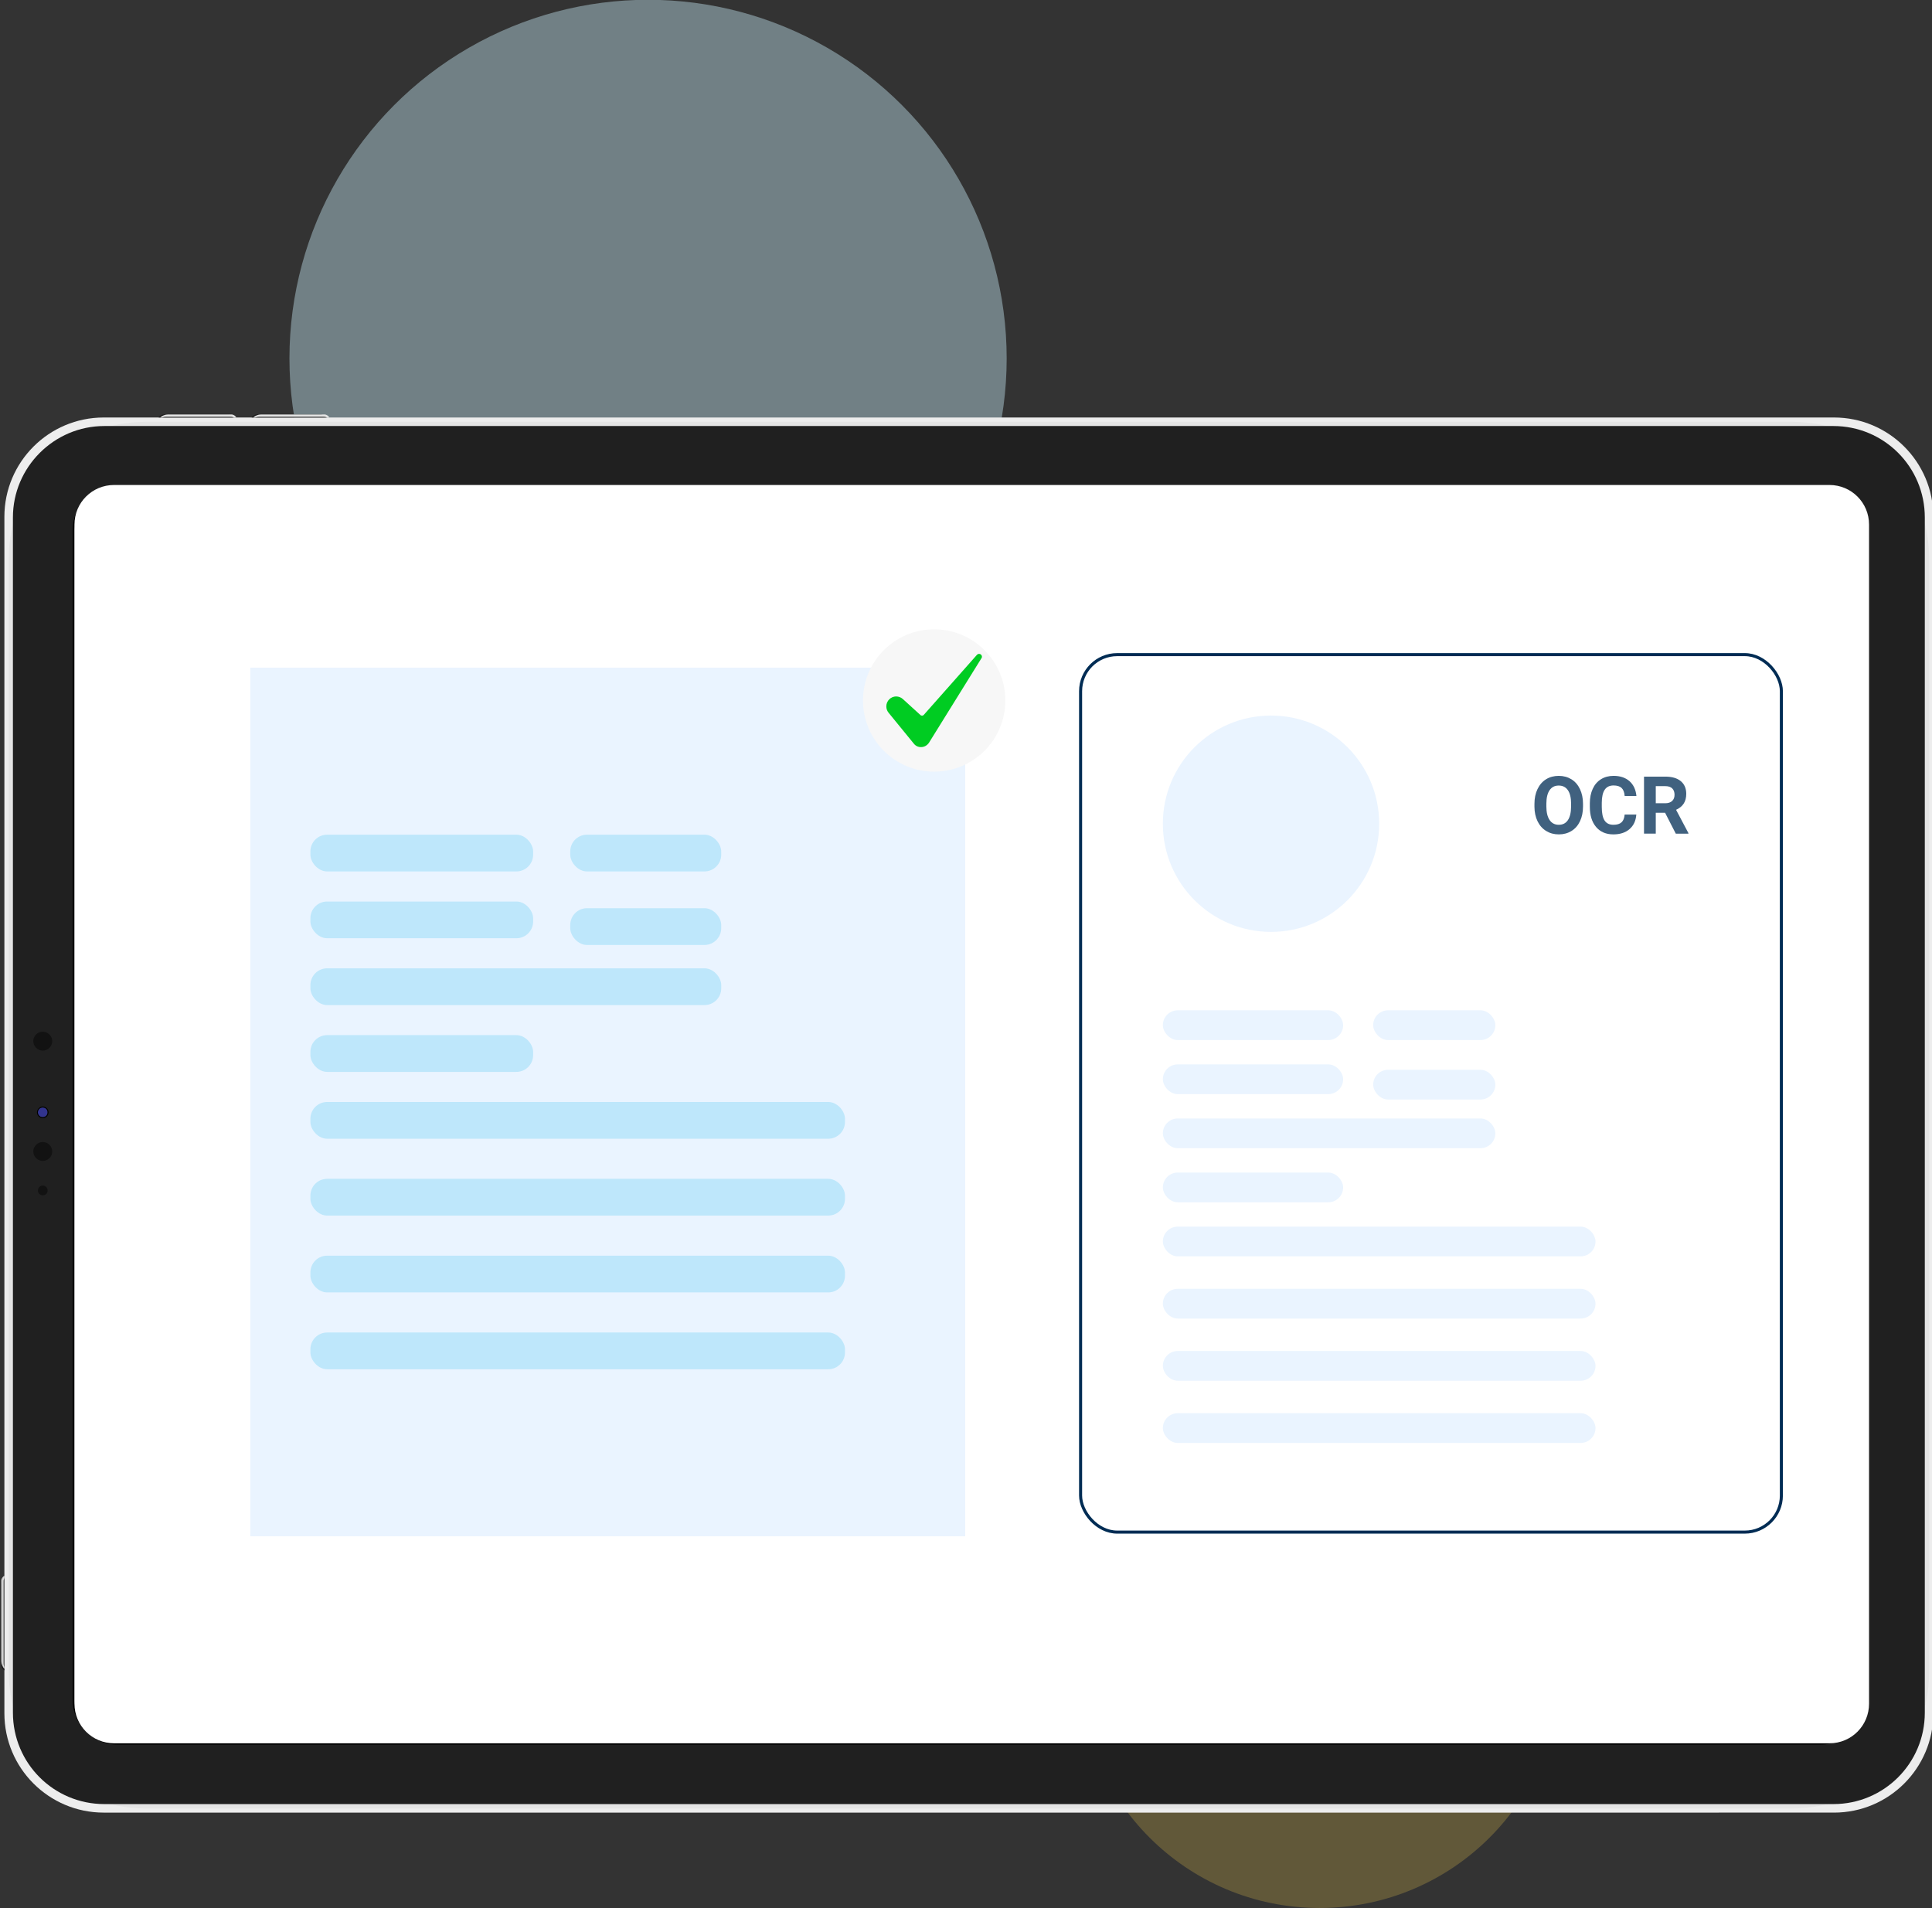<svg xmlns="http://www.w3.org/2000/svg" xmlns:xlink="http://www.w3.org/1999/xlink" id="Layer_1" data-name="Layer 1" viewBox="0 0 634.1 626.3"><rect x="0" y="0" width="634.1" height="626.3" fill="#333333" stroke="none"/><defs><style>      .cls-1 {        fill: #ffd750;        opacity: .23;      }      .cls-1, .cls-2 {        isolation: isolate;      }      .cls-3 {        fill: url(#linear-gradient-2);      }      .cls-4 {        clip-path: url(#clippath-11);      }      .cls-5 {        clip-path: url(#clippath-16);      }      .cls-6 {        fill: #fff;      }      .cls-7 {        fill: #0c2;      }      .cls-8 {        fill: url(#linear-gradient-6);      }      .cls-9 {        clip-path: url(#clippath-13);      }      .cls-10 {        fill: url(#radial-gradient-4);      }      .cls-11 {        clip-path: url(#clippath-15);      }      .cls-12 {        clip-path: url(#clippath-6);      }      .cls-2 {        fill: #cbeffb;        opacity: .41;      }      .cls-13 {        clip-path: url(#clippath-7);      }      .cls-14 {        fill: #1ebaed;      }      .cls-15 {        opacity: .22;      }      .cls-16 {        clip-path: url(#clippath-1);      }      .cls-17 {        clip-path: url(#clippath-4);      }      .cls-18 {        fill: url(#radial-gradient);      }      .cls-19 {        clip-path: url(#clippath-12);      }      .cls-20 {        opacity: .75;      }      .cls-21 {        fill: #002c54;      }      .cls-22 {        fill: url(#linear-gradient-5);      }      .cls-23 {        clip-path: url(#clippath-9);      }      .cls-24 {        clip-path: url(#clippath);      }      .cls-25 {        fill: url(#radial-gradient-2);      }      .cls-26 {        fill: #121212;      }      .cls-27 {        fill: #202020;      }      .cls-28, .cls-29 {        fill: none;      }      .cls-30 {        fill: url(#radial-gradient-3);      }      .cls-31 {        fill: url(#linear-gradient-7);      }      .cls-32 {        clip-path: url(#clippath-8);      }      .cls-33 {        fill: #f7f7f7;      }      .cls-34 {        clip-path: url(#clippath-14);      }      .cls-35 {        fill: url(#linear-gradient-3);      }      .cls-36 {        clip-path: url(#clippath-5);      }      .cls-29 {        stroke: #002c54;        stroke-miterlimit: 10;      }      .cls-37 {        fill: url(#linear-gradient);      }      .cls-38 {        clip-path: url(#clippath-10);      }      .cls-39 {        fill: #eaf4ff;      }      .cls-40 {        fill: #f1f1f2;      }      .cls-41 {        fill: url(#linear-gradient-4);      }      .cls-42 {        fill: url(#linear-gradient-8);      }      .cls-43 {        fill: #ededed;      }    </style><clipPath id="clippath"><rect class="cls-28" x=".44" y="136.03" width="634.1" height="484.2"></rect></clipPath><clipPath id="clippath-1"><rect class="cls-28" x=".44" y="136.03" width="634.1" height="484.2"></rect></clipPath><clipPath id="clippath-2"><rect class="cls-28" x="3.23" y="576.33" width="628.5" height="43.9"></rect></clipPath><clipPath id="clippath-4"><path class="cls-28" d="m47.57,138.46h540.9c24.7,0,44.7,20,44.7,44.7v365.7c0,24.7-20,44.7-44.7,44.7H47.57c-24.7,0-44.7-20-44.7-44.7V183.16c0-24.7,20-44.7,44.7-44.7Z"></path></clipPath><linearGradient id="linear-gradient" x1="-3049.93" y1="208.46" x2="-3049.93" y2="208.46" gradientTransform="translate(1922382.92 -94503.73) scale(630.3 455.11)" gradientUnits="userSpaceOnUse"><stop offset="0" stop-color="#e4e4e4"></stop><stop offset=".21" stop-color="#e4e4e4"></stop><stop offset=".49" stop-color="#504e4e"></stop><stop offset=".57" stop-color="#545252"></stop><stop offset=".65" stop-color="#615f5f"></stop><stop offset=".74" stop-color="#767575"></stop><stop offset=".83" stop-color="#949393"></stop><stop offset=".92" stop-color="#bababa"></stop><stop offset="1" stop-color="#e4e4e4"></stop></linearGradient><clipPath id="clippath-5"><path class="cls-28" d="m1.24,518.36c-.5.5-.8,1.2-.8,1.9v26c-.1.8.3,1.6,1,2v-30s-.1.1-.2.1"></path></clipPath><radialGradient id="radial-gradient" cx="-2949.23" cy="591.07" fx="-2949.23" fy="591.07" r=".26" gradientTransform="translate(88628.11 -24441.38) scale(30.04 42.19)" gradientUnits="userSpaceOnUse"><stop offset="0" stop-color="#000"></stop><stop offset=".57" stop-color="#010101"></stop><stop offset=".78" stop-color="#080808"></stop><stop offset=".93" stop-color="#141313"></stop><stop offset="1" stop-color="#1e1d1d"></stop></radialGradient><clipPath id="clippath-6"><path class="cls-28" d="m.44,519.18v26c0,1,.4,1.9,1,2.6v-30.6c-.7.4-1.1,1.2-1,2"></path></clipPath><linearGradient id="linear-gradient-2" x1="-91.35" y1="591.16" x2="-90.67" y2="591.16" gradientTransform="translate(94.62 -17565.37) scale(1.03 30.61)" gradientUnits="userSpaceOnUse"><stop offset="0" stop-color="#e4e4e4"></stop><stop offset=".21" stop-color="#e4e4e4"></stop><stop offset=".49" stop-color="#cacaca"></stop><stop offset=".69" stop-color="#cecece"></stop><stop offset=".9" stop-color="#dbdbdb"></stop><stop offset="1" stop-color="#e4e4e4"></stop></linearGradient><clipPath id="clippath-7"><path class="cls-28" d="m1.26,518.41c-.1.2-.1.5-.1.8v26.6c0,.5.1.9.3,1.3v-29.2c-.1.1-.1.3-.2.5"></path></clipPath><linearGradient id="linear-gradient-3" x1="6666.9" y1="592.09" x2="6669.12" y2="592.09" gradientTransform="translate(-2092.96 -16776.7) scale(.31 29.23)" gradientUnits="userSpaceOnUse"><stop offset="0" stop-color="#e4e4e4"></stop><stop offset=".04" stop-color="#c6c6c6"></stop><stop offset=".11" stop-color="#a1a1a1"></stop><stop offset=".17" stop-color="#828282"></stop><stop offset=".24" stop-color="#6b6b6b"></stop><stop offset=".32" stop-color="#5a5a5a"></stop><stop offset=".4" stop-color="#505050"></stop><stop offset=".5" stop-color="#4d4d4d"></stop><stop offset="1" stop-color="#4d4d4d"></stop></linearGradient><clipPath id="clippath-8"><path class="cls-28" d="m54.07,136.03c-.8-.1-1.6.3-2,1h24.4c0-.1-.1-.1-.1-.2-.4-.5-1.1-.8-1.9-.8h-20.4Z"></path></clipPath><radialGradient id="radial-gradient-2" cx="-2976.61" cy="-1910.76" fx="-2976.61" fy="-1910.76" r="6.09" gradientTransform="translate(-2076.29 3691.83) rotate(90) scale(1.03 1.44)" xlink:href="#radial-gradient"></radialGradient><clipPath id="clippath-9"><path class="cls-28" d="m55.17,136.03c-1,0-1.9.4-2.6,1h25c-.4-.7-1.2-1.1-2-1h-20.4Z"></path></clipPath><linearGradient id="linear-gradient-4" x1="-2984.54" y1="332.59" x2="-2984.51" y2="332.59" gradientTransform="translate(74676.69 -206.36) scale(25.02 1.03)" xlink:href="#linear-gradient-2"></linearGradient><clipPath id="clippath-10"><path class="cls-28" d="m54.52,136.75c-.5,0-.9.1-1.3.3h23.6c-.1-.1-.3-.1-.5-.2s-.5-.1-.8-.1h-21Z"></path></clipPath><linearGradient id="linear-gradient-5" x1="-2978.22" y1="622.97" x2="-2978.19" y2="622.97" gradientTransform="translate(70405.51 -58.71) scale(23.64 .31)" xlink:href="#linear-gradient-3"></linearGradient><clipPath id="clippath-11"><path class="cls-28" d="m84.6,136.03c-.8-.1-1.6.3-2,1h24.4c0-.1-.1-.1-.1-.2-.4-.5-1.2-.8-1.9-.8h-20.4Z"></path></clipPath><radialGradient id="radial-gradient-3" cx="-3007.15" cy="-1910.63" fx="-3007.15" fy="-1910.63" r="6.09" gradientTransform="translate(-2076.22 3724.6) rotate(90) scale(1.03 1.44)" xlink:href="#radial-gradient"></radialGradient><clipPath id="clippath-12"><path class="cls-28" d="m85.7,136.03c-1,0-1.9.4-2.6,1h25c-.4-.7-1.2-1.1-2-1h-20.4Z"></path></clipPath><linearGradient id="linear-gradient-6" x1="-3016.3" y1="332.59" x2="-3016.27" y2="332.59" gradientTransform="translate(75471.19 -206.36) scale(25.02 1.03)" xlink:href="#linear-gradient-2"></linearGradient><clipPath id="clippath-13"><path class="cls-28" d="m85.06,136.75c-.5,0-.9.1-1.3.3h23.6c-.1-.1-.3-.1-.5-.2s-.5-.1-.8-.1h-21Z"></path></clipPath><linearGradient id="linear-gradient-7" x1="-3010.04" y1="622.97" x2="-3010.01" y2="622.97" gradientTransform="translate(71157.86 -58.71) scale(23.64 .31)" xlink:href="#linear-gradient-3"></linearGradient><clipPath id="clippath-14"><path class="cls-28" d="m12.62,364.28c-.4.8-.2,1.8.6,2.2s1.8.2,2.2-.6.2-1.8-.6-2.2c-.2-.1-.5-.2-.8-.2-.6,0-1.1.3-1.4.8"></path></clipPath><linearGradient id="linear-gradient-8" x1="-2123.19" y1="473.66" x2="-2122.97" y2="473.66" gradientTransform="translate(6860.45 -1165.33) scale(3.23)" gradientUnits="userSpaceOnUse"><stop offset="0" stop-color="#1f1b62"></stop><stop offset=".18" stop-color="#1e1a5f"></stop><stop offset=".28" stop-color="#1c1857"></stop><stop offset=".35" stop-color="#19144a"></stop><stop offset=".42" stop-color="#140f37"></stop><stop offset=".46" stop-color="#100b25"></stop><stop offset=".56" stop-color="#110c29"></stop><stop offset=".67" stop-color="#151136"></stop><stop offset=".78" stop-color="#1c1a4b"></stop><stop offset=".89" stop-color="#262669"></stop><stop offset="1" stop-color="#32348d"></stop></linearGradient><clipPath id="clippath-15"><path class="cls-28" d="m12.43,365.09c0-.9.7-1.6,1.6-1.6s1.6.7,1.6,1.6-.7,1.6-1.6,1.6-1.6-.7-1.6-1.6m-.3,0c0,1.1.9,1.9,1.9,1.9s1.9-.8,1.9-1.9c0-1-.8-1.9-1.9-1.9h0c-1,0-1.9.9-1.9,1.9"></path></clipPath><radialGradient id="radial-gradient-4" cx="-3097.77" cy="-366.47" fx="-3097.77" fy="-366.47" r=".5" gradientTransform="translate(-1144.03 -11223.8) rotate(-90) scale(3.82 -3.82)" gradientUnits="userSpaceOnUse"><stop offset="0" stop-color="#110b24"></stop><stop offset=".46" stop-color="#0f0a21"></stop><stop offset=".7" stop-color="#0c0719"></stop><stop offset=".89" stop-color="#05030c"></stop><stop offset="1" stop-color="#000"></stop></radialGradient><clipPath id="clippath-16"><polyline class="cls-28" points=".44 590.23 .44 136.03 634.54 136.03 634.54 590.23"></polyline></clipPath></defs><circle id="Ellipse_6" data-name="Ellipse 6" class="cls-2" cx="212.7" cy="117.63" r="117.7"></circle><path id="Path_1281" data-name="Path 1281" class="cls-1" d="m433.1,468.43c43.6,0,78.9,35.3,78.9,78.9s-35.3,78.9-78.9,78.9-78.9-35.3-78.9-78.9,35.3-78.9,78.9-78.9h0Z"></path><g><g class="cls-24"><g id="Group_830" data-name="Group 830"><g class="cls-16"><g id="Group_829" data-name="Group 829"><path id="Path_1251" data-name="Path 1251" class="cls-43" d="m634.54,169.63v392.7c0,18-14.6,32.6-32.6,32.6H34.04c-18,0-32.6-14.6-32.6-32.6V169.63c0-18,14.6-32.6,32.6-32.6h567.9c18,0,32.6,14.6,32.6,32.6"></path></g></g></g><g id="Group_832" data-name="Group 832"><g class="cls-17"><g id="Group_831" data-name="Group 831"><rect id="Rectangle_498" data-name="Rectangle 498" class="cls-37" x="2.87" y="138.46" width="630.3" height="455.1"></rect></g></g></g><g id="Group_834" data-name="Group 834"><g id="Group_833" data-name="Group 833"><path id="Rectangle_500" data-name="Rectangle 500" class="cls-27" d="m34.24,139.83h567.5c16.6,0,30,13.4,30,30v392.3c0,16.6-13.4,30-30,30H34.24c-16.6,0-30-13.4-30-30V169.83c0-16.5,13.5-30,30-30Z"></path><path id="Rectangle_501" data-name="Rectangle 501" d="m38.54,159.43h559c8.1,0,14.7,6.6,14.7,14.7v383.8c0,8.1-6.6,14.7-14.7,14.7H38.54c-8.1,0-14.7-6.6-14.7-14.7V174.13c0-8.2,6.5-14.7,14.7-14.7Z"></path><path id="Rectangle_502" data-name="Rectangle 502" class="cls-40" d="m38.24,160.13h559.6c7.6,0,13.7,6.1,13.7,13.7v384.4c0,7.6-6.1,13.7-13.7,13.7H38.24c-7.6,0-13.7-6.1-13.7-13.7V173.83c0-7.6,6.1-13.7,13.7-13.7Z"></path></g></g><g id="Group_836" data-name="Group 836"><g class="cls-36"><g id="Group_835" data-name="Group 835"><rect id="Rectangle_504" data-name="Rectangle 504" class="cls-18" x=".44" y="518.26" width="1" height="30"></rect></g></g></g><g id="Group_838" data-name="Group 838"><g class="cls-12"><g id="Group_837" data-name="Group 837"><rect id="Rectangle_505" data-name="Rectangle 505" class="cls-3" x=".44" y="517.18" width="1" height="30.6"></rect></g></g></g><g id="Group_840" data-name="Group 840"><g class="cls-13"><g id="Group_839" data-name="Group 839"><rect id="Rectangle_506" data-name="Rectangle 506" class="cls-35" x="1.16" y="517.91" width=".3" height="29.2"></rect></g></g></g><g id="Group_842" data-name="Group 842"><g class="cls-32"><g id="Group_841" data-name="Group 841"><rect id="Rectangle_507" data-name="Rectangle 507" class="cls-25" x="52.07" y="136.03" width="24.4" height="1"></rect></g></g></g><g id="Group_844" data-name="Group 844"><g class="cls-23"><g id="Group_843" data-name="Group 843"><rect id="Rectangle_508" data-name="Rectangle 508" class="cls-41" x="52.57" y="136.03" width="25" height="1"></rect></g></g></g><g id="Group_846" data-name="Group 846"><g class="cls-38"><g id="Group_845" data-name="Group 845"><rect id="Rectangle_509" data-name="Rectangle 509" class="cls-22" x="53.22" y="136.75" width="23.6" height=".3"></rect></g></g></g><g id="Group_848" data-name="Group 848"><g class="cls-4"><g id="Group_847" data-name="Group 847"><rect id="Rectangle_510" data-name="Rectangle 510" class="cls-30" x="82.6" y="136.03" width="24.4" height="1"></rect></g></g></g><g id="Group_850" data-name="Group 850"><g class="cls-19"><g id="Group_849" data-name="Group 849"><rect id="Rectangle_511" data-name="Rectangle 511" class="cls-8" x="83.1" y="136.03" width="25" height="1"></rect></g></g></g><g id="Group_852" data-name="Group 852"><g class="cls-9"><g id="Group_851" data-name="Group 851"><rect id="Rectangle_512" data-name="Rectangle 512" class="cls-31" x="83.76" y="136.75" width="23.6" height=".3"></rect></g></g></g><g id="Group_854" data-name="Group 854"><g id="Group_853" data-name="Group 853"><path id="Path_1261" data-name="Path 1261" class="cls-26" d="m14.04,374.83c1.7,0,3.1,1.4,3.1,3.1s-1.4,3.1-3.1,3.1-3.1-1.4-3.1-3.1c0-.5.1-1.1.4-1.5.6-1,1.6-1.6,2.7-1.6"></path></g></g><g id="Group_856" data-name="Group 856"><g class="cls-34"><g id="Group_855" data-name="Group 855"><rect id="Rectangle_514" data-name="Rectangle 514" class="cls-42" x="12.42" y="363.48" width="3.2" height="3.2"></rect></g></g></g><g id="Group_858" data-name="Group 858"><g class="cls-11"><g id="Group_857" data-name="Group 857"><rect id="Rectangle_515" data-name="Rectangle 515" class="cls-10" x="12.13" y="363.19" width="3.8" height="3.8"></rect></g></g></g><g id="Group_860" data-name="Group 860"><g class="cls-5"><g id="Group_859" data-name="Group 859"><path id="Path_1264" data-name="Path 1264" class="cls-26" d="m14.04,389.13c.9,0,1.6.7,1.6,1.6s-.7,1.6-1.6,1.6-1.6-.7-1.6-1.6c0-.3.1-.6.2-.8.3-.5.8-.8,1.4-.8"></path><path id="Path_1265" data-name="Path 1265" class="cls-26" d="m14.04,338.63c1.7,0,3.1,1.4,3.1,3.1s-1.4,3.1-3.1,3.1-3.1-1.4-3.1-3.1c0-.5.1-1.1.4-1.5.6-1.1,1.6-1.6,2.7-1.6"></path><path id="Path_1266" data-name="Path 1266" class="cls-6" d="m30.94,175.53v12c0,.2.1.3.3.3h3.7c.2,0,.3-.1.3-.3h0v-12c0-.2-.1-.3-.3-.3h-3.7c-.2,0-.3.2-.3.3"></path><path id="Path_1267" data-name="Path 1267" class="cls-6" d="m33.14,173.43c-.6,0-1.1.5-1.1,1.1h-.7c-.6,0-1,.5-1,1v12c0,.6.5,1,1,1h3.7c.6,0,1-.5,1-1v-12c0-.6-.5-1-1-1h-.7c-.1-.6-.6-1.1-1.2-1.1m1.8,1.3c.5,0,.9.4.9.9h0v12c0,.5-.4.9-.9.9h-3.7c-.5,0-.9-.4-.9-.9v-12c0-.5.4-.9.9-.9h3.7Z"></path><path id="Path_1268" data-name="Path 1268" class="cls-6" d="m33.14,553.23c1.2,0,2.2.9,2.2,2.1s-.9,2.2-2.1,2.2-2.2-.9-2.2-2.1v-.1c-.1-1.2.9-2.1,2.1-2.1"></path><path id="Path_1269" data-name="Path 1269" class="cls-6" d="m33.14,547.73c1.2,0,2.2.9,2.2,2.1s-.9,2.2-2.1,2.2-2.2-.9-2.2-2.1v-.1c-.1-1.1.9-2.1,2.1-2.1"></path><path id="Path_1270" data-name="Path 1270" class="cls-6" d="m33.14,542.33c1.2,0,2.2.9,2.2,2.1s-.9,2.2-2.1,2.2-2.2-.9-2.2-2.1v-.1c-.1-1.1.9-2.1,2.1-2.1"></path><path id="Path_1271" data-name="Path 1271" class="cls-6" d="m33.14,536.83c1.2,0,2.2.9,2.2,2.1s-.9,2.2-2.1,2.2-2.2-.9-2.2-2.1v-.1c-.1-1.1.9-2.1,2.1-2.1"></path><path id="Path_1272" data-name="Path 1272" class="cls-6" d="m33.14,531.43c1.2,0,2.2.9,2.2,2.1s-.9,2.2-2.1,2.2-2.2-.9-2.2-2.1v-.1c-.1-1.1.9-2.1,2.1-2.1"></path><path id="Path_1273" data-name="Path 1273" class="cls-6" d="m35.74,521.93c.3.3.3.9,0,1.2s-.9.3-1.2,0c-.1-.1-.2-.3-.2-.5h0c0-.5.4-.8.9-.8.1-.2.3-.1.5.1"></path><path id="Path_1274" data-name="Path 1274" class="cls-6" d="m32.34,522.53c0,.9.3,1.7.8,2.4.2.2.5.3.7.1h.1c.2-.2.2-.5,0-.7-.8-1-.8-2.4,0-3.5.2-.2.2-.5,0-.7h0c-.2-.2-.5-.2-.7,0l-.1.1c-.5.5-.8,1.4-.8,2.3"></path><path id="Path_1275" data-name="Path 1275" class="cls-6" d="m30.24,522.53c0,1.5.5,2.9,1.5,4,.2.2.5.2.7,0h0c.2-.2.2-.5,0-.7-1.6-1.9-1.6-4.7,0-6.6.2-.2.2-.5,0-.7h0c-.2-.2-.5-.2-.7,0h0c-1,1.1-1.5,2.5-1.5,4"></path><path id="Path_1276" data-name="Path 1276" class="cls-6" d="m31.04,372.73c-.8,0-1.3.7-1.3,1.4h0c0,1.8,2.1,2,3.3,2-.7-.5-1.1-1.3-1.1-2.1-.1-1.4,1-2.6,2.4-2.6h.3c1.5-.1,2.8,1,2.9,2.5v.3c0,2.5-2.2,3-4.2,3s-4.4-.6-4.4-3.1c-.1-1.2.8-2.3,2-2.4h.2l-.1,1Zm3.6,3.2c1,.1,1.8-.6,1.9-1.6v-.2c-.1-1-1-1.8-2.1-1.7-.9.1-1.7.8-1.7,1.7s.7,1.7,1.7,1.7q.1.2.2.1"></path><path id="Path_1277" data-name="Path 1277" class="cls-6" d="m32.44,369.93h-1.3v-1.3h1.3v1.3Zm4.9,0h-1.3v-1.3h1.3v1.3Z"></path><path id="Path_1278" data-name="Path 1278" class="cls-6" d="m29.94,361.93v3.4l2.5.5c-.5-.4-.7-1.1-.7-1.7-.1-1.4,1.1-2.6,2.5-2.7h.3c1.6-.1,2.9,1.1,3,2.7v.3c.1,1.4-.9,2.6-2.2,2.7h-.2v-1c.9,0,1.6-.8,1.6-1.7,0-1-.9-1.9-1.9-1.9h-.1c-1-.1-1.9.7-2,1.7v.2c0,.7.3,1.3.8,1.6l-.1.9-4.4-.8v-4.2h.9Z"></path><path id="Path_1279" data-name="Path 1279" class="cls-6" d="m29.94,355.33v3.4l2.5.5c-.5-.4-.7-1.1-.7-1.7-.1-1.4,1.1-2.6,2.5-2.7h.3c1.6-.1,2.9,1.1,3,2.7v.3c.1,1.4-.9,2.6-2.2,2.7h-.2v-1c.9,0,1.6-.8,1.6-1.7,0-1-.9-1.9-1.9-1.9h-.1c-1-.1-1.9.7-2,1.7v.2c0,.7.3,1.3.8,1.6l-.1.9-4.4-.8v-4.2h.9Z"></path></g></g></g></g><path id="Rectangle_493" data-name="Rectangle 493" class="cls-6" d="m37.44,159.18h563c7.2,0,13,5.8,13,13v387c0,7.2-5.8,13-13,13H37.44c-7.2,0-13-5.8-13-13V172.18c0-7.2,5.8-13,13-13Z"></path></g><rect class="cls-39" x="82.14" y="219.13" width="234.66" height="285.1"></rect><g class="cls-15"><g><rect class="cls-14" x="101.88" y="273.96" width="73.1" height="12.06" rx="5.5" ry="5.5"></rect><rect class="cls-14" x="101.88" y="295.89" width="73.1" height="12.06" rx="5.5" ry="5.5"></rect><rect class="cls-14" x="101.88" y="339.75" width="73.1" height="12.06" rx="5.5" ry="5.5"></rect><rect class="cls-14" x="101.88" y="361.69" width="175.45" height="12.06" rx="5.5" ry="5.5"></rect><rect class="cls-14" x="101.88" y="386.91" width="175.45" height="12.06" rx="5.5" ry="5.5"></rect><rect class="cls-14" x="101.88" y="412.13" width="175.45" height="12.06" rx="5.5" ry="5.5"></rect><rect class="cls-14" x="101.88" y="437.35" width="175.45" height="12.06" rx="5.5" ry="5.5"></rect><rect class="cls-14" x="187.16" y="273.96" width="49.55" height="12.06" rx="5.5" ry="5.5"></rect><rect class="cls-14" x="101.88" y="317.82" width="134.84" height="12.06" rx="5.5" ry="5.5"></rect><rect class="cls-14" x="187.16" y="298.09" width="49.55" height="12.06" rx="5.5" ry="5.5"></rect></g></g><g class="cls-20"><path class="cls-21" d="m519.56,264.68c0,1.84-.33,3.46-.98,4.84-.65,1.39-1.58,2.46-2.79,3.21s-2.6,1.13-4.17,1.13-2.93-.37-4.15-1.12c-1.22-.75-2.16-1.81-2.83-3.19-.67-1.38-1.01-2.97-1.02-4.77v-.92c0-1.84.33-3.46,1-4.86s1.6-2.48,2.81-3.23c1.21-.75,2.6-1.12,4.16-1.12s2.95.38,4.16,1.12c1.21.75,2.15,1.83,2.81,3.23s1,3.02,1,4.85v.84Zm-3.91-.85c0-1.96-.35-3.45-1.05-4.47-.7-1.02-1.71-1.53-3.01-1.53s-2.29.5-2.99,1.51c-.7,1.01-1.06,2.48-1.07,4.43v.91c0,1.91.35,3.39,1.05,4.45.7,1.05,1.71,1.58,3.03,1.58s2.29-.51,2.98-1.52c.69-1.02,1.04-2.5,1.05-4.44v-.91Z"></path><path class="cls-21" d="m537.05,267.38c-.15,2.01-.89,3.6-2.23,4.75-1.34,1.16-3.11,1.73-5.3,1.73-2.4,0-4.29-.81-5.66-2.42-1.38-1.62-2.06-3.83-2.06-6.65v-1.14c0-1.8.32-3.38.95-4.75.63-1.37,1.54-2.42,2.72-3.15,1.18-.73,2.55-1.1,4.11-1.1,2.16,0,3.9.58,5.22,1.73,1.32,1.16,2.08,2.78,2.29,4.87h-3.86c-.09-1.21-.43-2.08-1.01-2.63-.58-.54-1.46-.82-2.64-.82-1.29,0-2.25.46-2.88,1.38-.64.92-.97,2.35-.98,4.29v1.41c0,2.02.31,3.5.92,4.43.61.93,1.58,1.4,2.9,1.4,1.19,0,2.08-.27,2.67-.82.59-.54.92-1.39,1.01-2.53h3.86Z"></path><path class="cls-21" d="m546.51,266.76h-3.07v6.85h-3.86v-18.71h6.95c2.21,0,3.92.49,5.11,1.48,1.2.99,1.8,2.38,1.8,4.18,0,1.28-.28,2.34-.83,3.19s-1.39,1.53-2.51,2.04l4.05,7.65v.18h-4.14l-3.51-6.85Zm-3.07-3.12h3.11c.97,0,1.72-.25,2.25-.74.53-.49.8-1.17.8-2.04s-.25-1.58-.75-2.08-1.27-.76-2.31-.76h-3.1v5.62Z"></path></g><g><circle class="cls-33" cx="306.6" cy="229.91" r="23.36"></circle><g id="_7-Check" data-name=" 7-Check"><path class="cls-7" d="m294.16,228.58c-1.81,0-3.27,1.47-3.26,3.28,0,.75.26,1.48.73,2.06l8.32,10.19c.6.75,1.53,1.16,2.48,1.1,1.01-.05,1.92-.59,2.5-1.48l17.27-27.82s0,0,0-.01c.16-.25.11-.74-.23-1.05-.37-.34-.95-.32-1.3.05-.01.01-.03.03-.04.04,0,0-.01.02-.02.02l-17.42,19.68c-.28.31-.75.34-1.07.07,0,0,0,0,0,0l-5.78-5.26c-.6-.55-1.39-.86-2.2-.86h0Z"></path></g></g><g><g><g><rect class="cls-39" x="381.66" y="331.6" width="59.17" height="9.76" rx="4.88" ry="4.88"></rect><rect class="cls-39" x="381.66" y="349.35" width="59.17" height="9.76" rx="4.88" ry="4.88"></rect><rect class="cls-39" x="381.66" y="384.85" width="59.17" height="9.76" rx="4.88" ry="4.88"></rect><rect class="cls-39" x="381.66" y="402.6" width="142" height="9.76" rx="4.88" ry="4.88"></rect><rect class="cls-39" x="381.66" y="423.01" width="142" height="9.76" rx="4.88" ry="4.88"></rect><rect class="cls-39" x="381.66" y="443.42" width="142" height="9.76" rx="4.88" ry="4.88"></rect><rect class="cls-39" x="381.66" y="463.84" width="142" height="9.76" rx="4.88" ry="4.88"></rect><rect class="cls-39" x="450.69" y="331.6" width="40.1" height="9.76" rx="4.88" ry="4.88"></rect><rect class="cls-39" x="381.66" y="367.1" width="109.13" height="9.76" rx="4.88" ry="4.88"></rect><rect class="cls-39" x="450.69" y="351.12" width="40.1" height="9.76" rx="4.88" ry="4.88"></rect></g><circle class="cls-39" cx="417.16" cy="270.36" r="35.5"></circle></g><rect class="cls-29" x="354.66" y="214.86" width="230" height="288" rx="12" ry="12"></rect></g></svg>